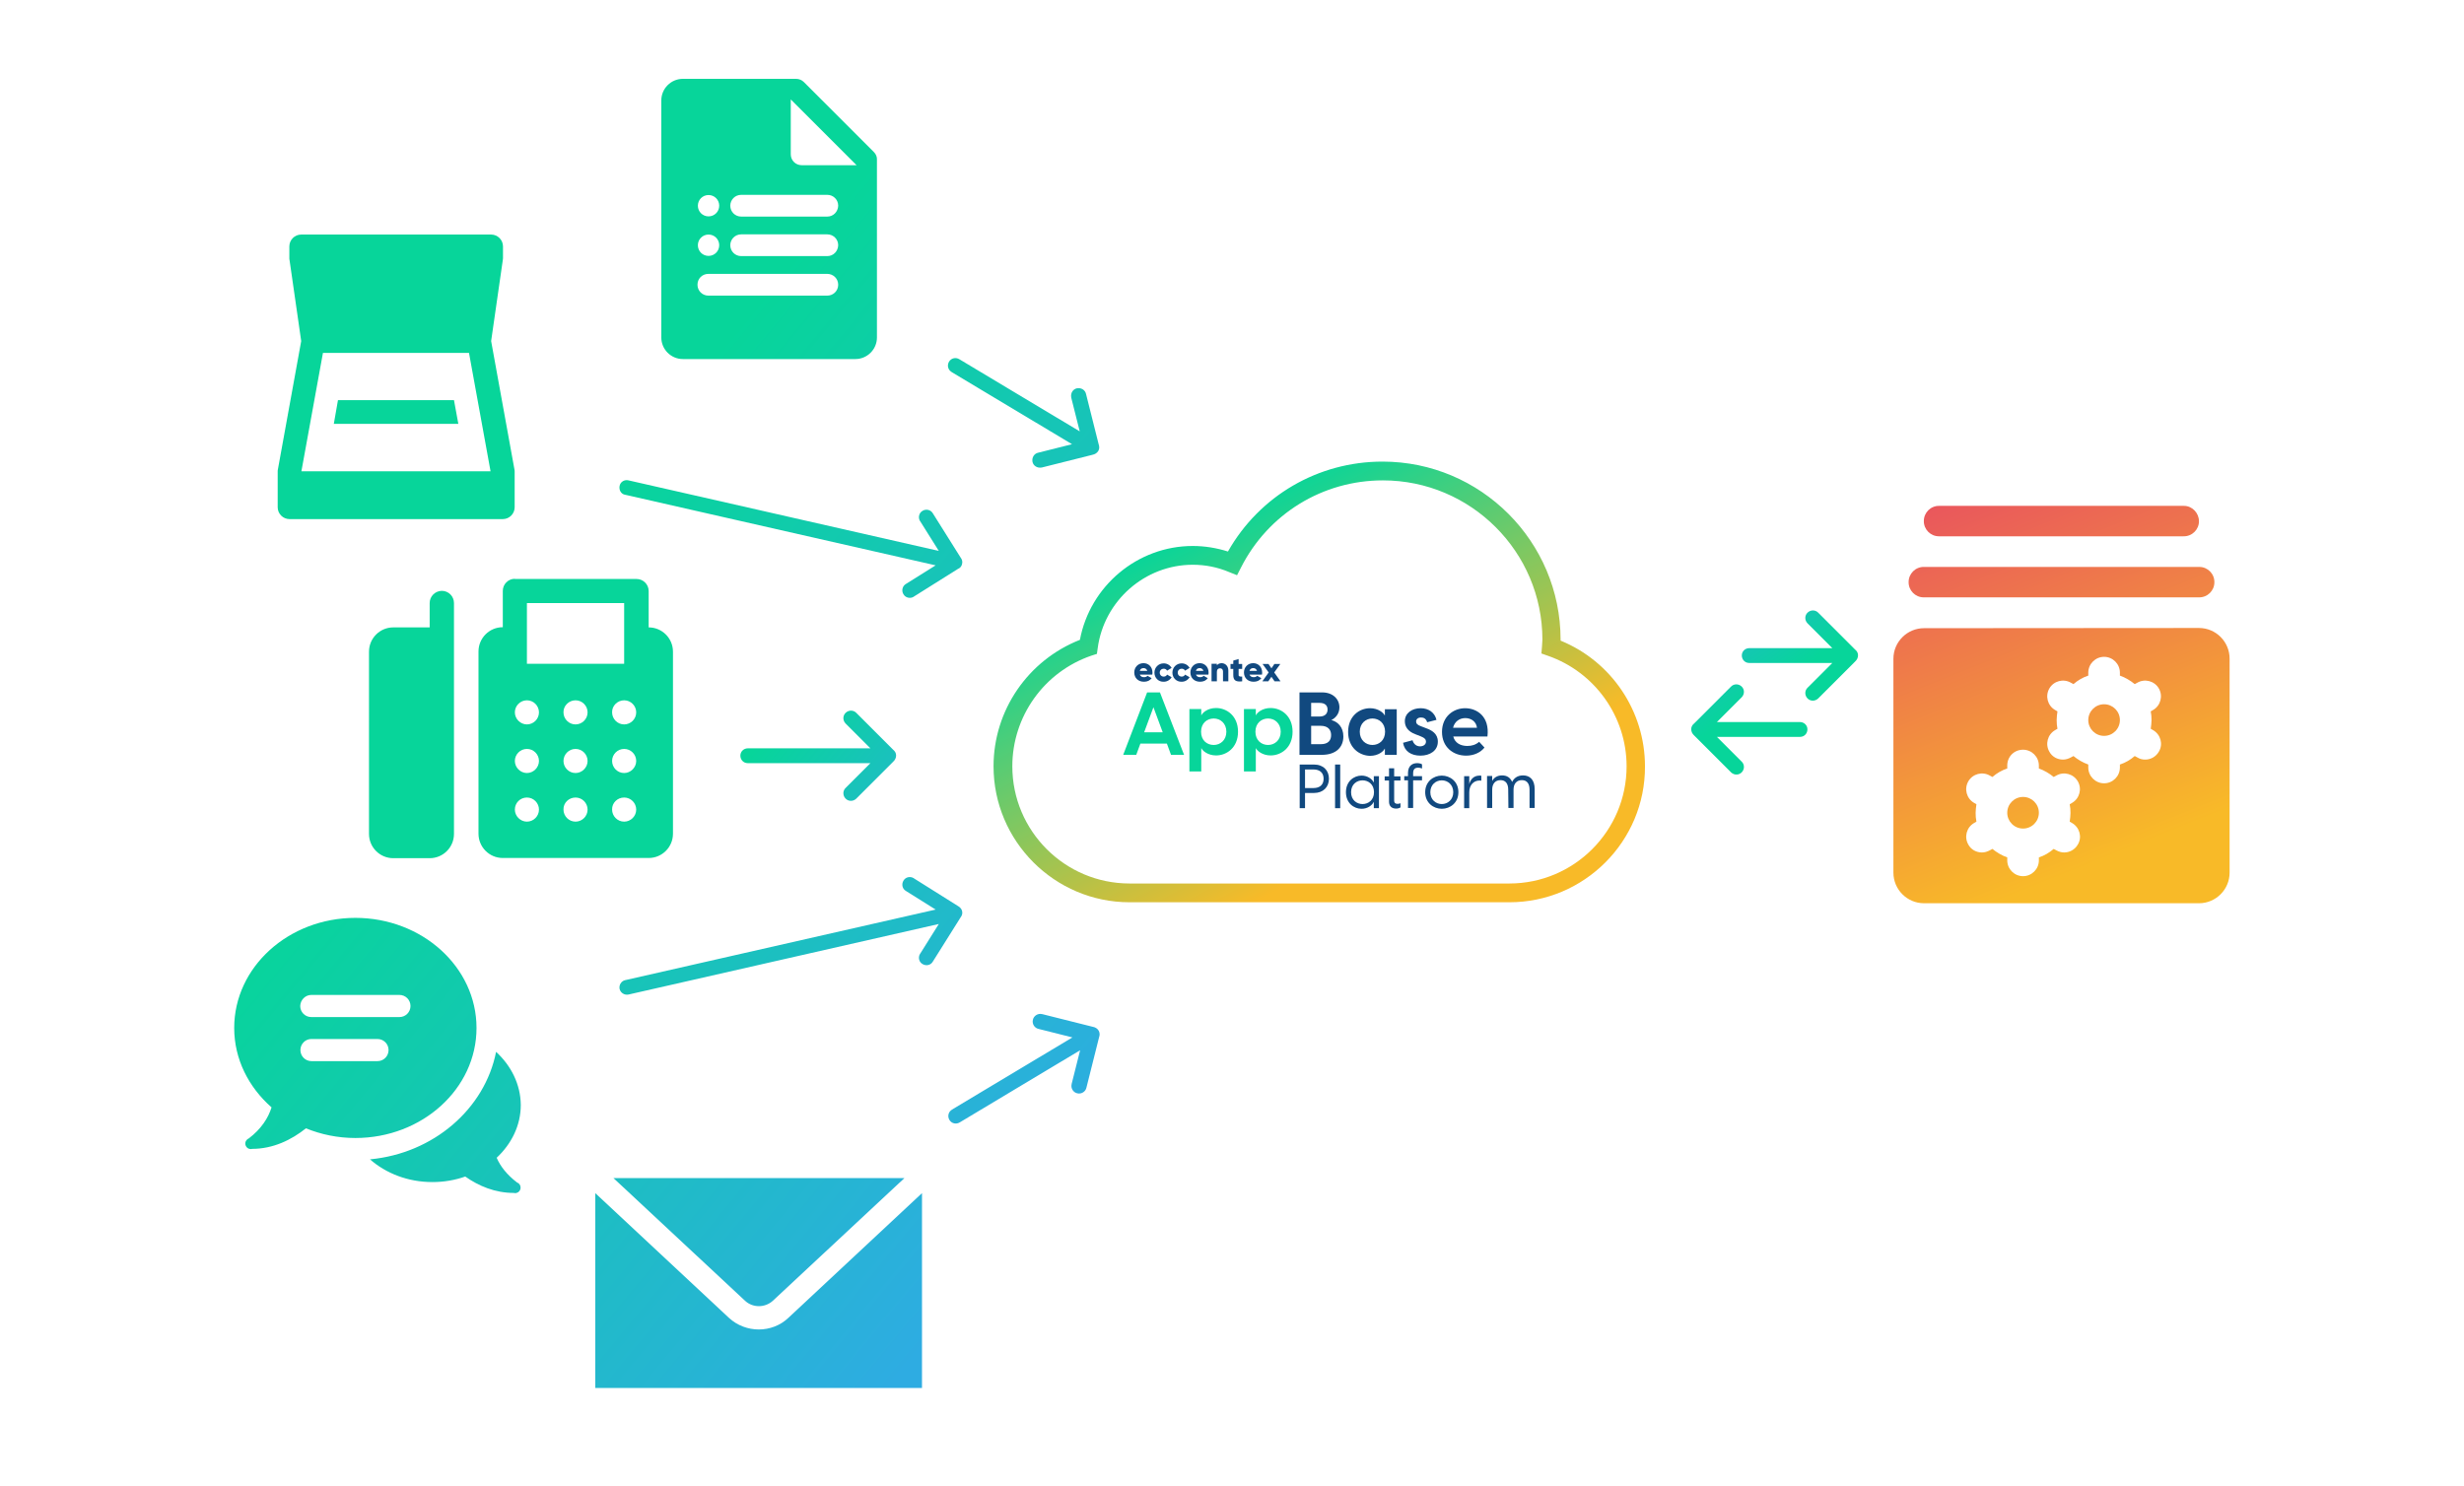 <?xml version="1.0" encoding="utf-8"?>
<!-- Generator: Adobe Illustrator 26.5.0, SVG Export Plug-In . SVG Version: 6.00 Build 0)  -->
<svg version="1.2" baseProfile="tiny" id="Layer_1" xmlns="http://www.w3.org/2000/svg" xmlns:xlink="http://www.w3.org/1999/xlink"
	 x="0px" y="0px" viewBox="0 0 1246.7 752.2" overflow="visible" xml:space="preserve">
<g>
	<linearGradient id="SVGID_1_" gradientUnits="userSpaceOnUse" x1="709.964" y1="389.108" x2="399.385" y2="132.471">
		<stop  offset="0" style="stop-color:#2EACE2"/>
		<stop  offset="1" style="stop-color:#07D59A"/>
	</linearGradient>
	<path fill="url(#SVGID_1_)" d="M442.2,77l-35.5-35.5c-1-1-2.4-1.6-3.9-1.6h-57.3c-6,0-10.9,4.9-10.9,10.9v120
		c0,6,4.9,10.9,10.9,10.9h87.3c6,0,10.9-4.9,10.9-10.9v-90C443.8,79.4,443.2,78,442.2,77z M418.6,129.6H375c-3,0-5.5-2.4-5.5-5.5
		c0-3,2.4-5.5,5.5-5.5h43.6c3,0,5.5,2.4,5.5,5.5C424,127.2,421.6,129.6,418.6,129.6z M418.6,149.6h-60.2c-3,0-5.5-2.4-5.5-5.5
		s2.4-5.5,5.5-5.5h60.2c3,0,5.5,2.4,5.5,5.5S421.6,149.6,418.6,149.6z M405.6,83.6c-3,0-5.5-2.4-5.5-5.5V50.3l33.3,33.3H405.6z
		 M418.6,109.6H375c-3,0-5.5-2.4-5.5-5.5c0-3,2.4-5.5,5.5-5.5h43.6c3,0,5.5,2.4,5.5,5.5C424,107.2,421.6,109.6,418.6,109.6z
		 M363.9,104.1c0,3-2.4,5.4-5.4,5.4s-5.4-2.4-5.4-5.4c0-3,2.4-5.4,5.4-5.4S363.9,101.1,363.9,104.1z M363.9,124.1
		c0,3-2.4,5.4-5.4,5.4s-5.4-2.4-5.4-5.4c0-3,2.4-5.4,5.4-5.4S363.9,121.1,363.9,124.1z"/>
</g>
<g>
	<g>
		
			<linearGradient id="SVGID_00000072261500805416462380000009472081757805457305_" gradientUnits="userSpaceOnUse" x1="602.814" y1="266.602" x2="688.904" y2="427.885">
			<stop  offset="4.394418e-04" style="stop-color:#07D59A"/>
			<stop  offset="1" style="stop-color:#F8BA28"/>
		</linearGradient>
		<path fill="url(#SVGID_00000072261500805416462380000009472081757805457305_)" d="M763.7,456.6H571.5c-37.9,0-68.8-30.9-68.8-68.8
			c0-28.4,17.5-53.7,43.7-64c5.1-27.2,29.1-47.5,57.1-47.5c6.1,0,12.1,1,17.8,2.8c16-28.2,45.6-45.5,78.2-45.5l0,0
			c49.7,0,90.1,40.4,90.1,90.1v0.1c0,0.1,0,0.2,0,0.4c25.7,10.5,42.7,35.6,42.7,63.6C832.5,425.7,801.6,456.6,763.7,456.6z
			 M603.5,285.8c-24.2,0-44.9,18.2-48.1,42.2l-0.4,2.9l-2.8,0.9c-23.9,8.2-40,30.7-40,56c0,32.7,26.6,59.3,59.3,59.3h192.2
			c32.7,0,59.3-26.6,59.3-59.3c0-25.1-16-47.6-39.7-55.9l-3.4-1.2l0.3-3.6c0.1-1.1,0.1-2.3,0.2-3.4c0-44.4-36.2-80.6-80.7-80.6
			c-30.5,0-58,16.9-71.8,44.1l-2,3.9l-4-1.6C616,287,609.8,285.8,603.5,285.8z"/>
	</g>
</g>
<g>
	<g>
		<path fill="#11497F" d="M657.6,386.9h7.2c4.8,0,7.6,3,7.6,7.2s-2.9,7.2-7.6,7.2h-4.5v7.7h-2.7V386.9z M664.6,398.8
			c3.1,0,5.1-1.6,5.1-4.7s-2-4.7-5.1-4.7h-4.3v9.4L664.6,398.8L664.6,398.8z"/>
		<path fill="#11497F" d="M675.5,386.9h2.6V409h-2.6V386.9z"/>
		<path fill="#11497F" d="M681,400.9c0-5.5,4-8.4,7.9-8.4c3,0,5.3,1.7,6.1,3.4h0.1v-3.1h2.6V409h-2.6v-3.1H695
			c-0.8,1.7-3.1,3.4-6.1,3.4C685,409.3,681,406.4,681,400.9z M689.4,406.9c2.9,0,5.8-2,5.8-6s-2.9-6-5.8-6c-2.9,0-5.8,2-5.8,6
			S686.5,406.9,689.4,406.9z"/>
		<path fill="#11497F" d="M702.8,405.7V395h-2.2v-2.1h2.2v-4.1h2.6v4.1h3.2v2.1h-3.2v10.2c0,1,0.5,1.6,1.7,1.6
			c0.4,0,0.9-0.1,1.5-0.3v2.1c-0.6,0.4-1.4,0.6-2.2,0.6C704.3,409.2,702.8,408.1,702.8,405.7z"/>
		<path fill="#11497F" d="M717,386.2c1,0,1.9,0.2,2.5,0.6v2.1c-0.7-0.3-1.4-0.4-2-0.4c-1.5,0-2.5,0.7-2.5,2.8v1.5h4.5v2.1H715v14
			h-2.6v-14h-1.9v-2.1h1.9V391C712.5,387.1,715.1,386.2,717,386.2z"/>
		<path fill="#11497F" d="M721.1,400.9c0-5.4,4.2-8.4,8.4-8.4s8.4,3,8.4,8.4s-4.2,8.4-8.4,8.4S721.1,406.3,721.1,400.9z
			 M729.5,406.9c3,0,5.8-2.2,5.8-6s-2.8-6-5.8-6s-5.8,2.2-5.8,6S726.5,406.9,729.5,406.9z"/>
		<path fill="#11497F" d="M740.8,392.8h2.6v4c0.6-2.3,2.2-4.3,5.2-4.3c0.4,0,0.7,0,0.9,0.1v2.5c-0.3-0.1-0.5-0.1-0.9-0.1
			c-3,0-5.2,2.3-5.2,5.9v8.1h-2.6V392.8z"/>
		<path fill="#11497F" d="M763.1,399.6c0-3-1.3-4.8-3.9-4.8c-2.6,0-4.2,1.8-4.2,4.8v9.3h-2.6v-16.2h2.6v2.5c0.8-1.5,2.4-2.8,5-2.8
			c2.3,0,4.1,1,5.1,3.3c0.8-1.7,2.5-3.3,5.5-3.3c3.4,0,5.9,2.1,5.9,7v9.5h-2.6v-9.3c0-3-1.3-4.8-3.9-4.8c-2.6,0-4.2,1.8-4.2,4.8v9.3
			h-2.6L763.1,399.6L763.1,399.6z"/>
	</g>
	<g>
		<g>
			<path fill="#07D59A" d="M586.9,350.4l12.2,31.6h-6.6l-2.1-5.7H577l-2.1,5.7h-6.6l12.1-31.6H586.9z M588.3,370.6l-4.7-12.7
				l-4.7,12.7H588.3z"/>
		</g>
		<g>
			<path fill="#07D59A" d="M601.8,358.8h6v3.1h0.1c0.6-1.3,3.2-3.6,7.4-3.6c5.4,0,11.1,4,11.1,12s-5.7,12-11.1,12
				c-4.1,0-6.8-2.3-7.4-3.6h-0.1v11.7h-6V358.8z M614.1,377c3.3,0,6.4-2.4,6.4-6.7s-3.1-6.7-6.4-6.7s-6.4,2.3-6.4,6.7
				S610.7,377,614.1,377z"/>
		</g>
		<g>
			<path fill="#07D59A" d="M629.4,358.8h6v3.1h0.1c0.6-1.3,3.2-3.6,7.4-3.6c5.4,0,11.1,4,11.1,12s-5.7,12-11.1,12
				c-4.1,0-6.8-2.3-7.4-3.6h-0.1v11.7h-6V358.8z M641.6,377c3.3,0,6.4-2.4,6.4-6.7s-3.1-6.7-6.4-6.7s-6.4,2.3-6.4,6.7
				S638.3,377,641.6,377z"/>
		</g>
		<g>
			<path fill="#11497F" d="M657.4,350.4H669c5.3,0,8.7,3.3,8.7,7.6c0,3.2-2,5.4-4.1,6.4c3.2,0.8,6.1,3.5,6.1,8.3
				c0,5.5-3.8,9.3-10.9,9.3h-11.3v-31.6H657.4z M667.7,362.6c2.7,0,4-1.5,4-3.5c0-2.2-1.4-3.4-4.1-3.4h-4.2v6.9H667.7z M668.3,376.6
				c3.6,0,5.2-1.8,5.2-4.6c0-2.8-1.7-4.7-5.3-4.7h-4.8v9.3L668.3,376.6L668.3,376.6z"/>
		</g>
		<g>
			<path fill="#11497F" d="M682.1,370.4c0-8,5.7-12,11.1-12c4.1,0,6.8,2.3,7.4,3.6h0.1v-3.1h6V382h-6v-3.1h-0.1
				c-0.6,1.3-3.2,3.6-7.4,3.6C687.8,382.4,682.1,378.4,682.1,370.4z M694.4,377c3.3,0,6.4-2.3,6.4-6.7s-3.1-6.7-6.4-6.7
				s-6.4,2.4-6.4,6.7S691.1,377,694.4,377z"/>
		</g>
		<g>
			<path fill="#11497F" d="M709.9,375.9l4.8-1.3c0.4,1.5,1.6,3.1,3.8,3.1c1.5,0,3-0.8,3-2.4c0-1.1-0.7-1.9-2.5-2.6l-2.8-1.1
				c-3.8-1.4-5.4-3.8-5.4-6.6c0-4.1,3.6-6.6,8-6.6c4.2,0,7.2,2.4,8,5.9l-4.7,1.2c-0.6-1.9-1.8-2.4-3.1-2.4c-1.6,0-2.5,0.9-2.5,2
				c0,1,0.6,1.8,2.4,2.4l2.6,1c2.8,1,6,2.7,6,6.8c0,4.6-4,7.1-8.8,7.1C714,382.4,710.6,380.2,709.9,375.9z"/>
		</g>
		<g>
			<path fill="#11497F" d="M729.6,370.4c0-7.8,5.8-12,11.7-12s12.5,4.1,11.3,14.3h-17.3c0.8,3.2,3.6,4.8,7.1,4.8
				c2.3,0,4.3-0.6,6-2.1l2.7,2.9c-1.9,2.4-5.2,4.1-9.3,4.1C735.3,382.4,729.6,378.1,729.6,370.4z M747.3,368.3
				c-0.4-3.3-3.1-4.9-5.9-4.9c-2.8,0-5.4,1.6-6.2,4.9H747.3z"/>
		</g>
	</g>
</g>
<g>
	<g>
		<path fill="#11497F" d="M578.9,342.7c0.7,0,1.4-0.3,1.7-0.7l2.1,1.2c-0.9,1.2-2.2,1.8-3.9,1.8c-3,0-4.9-2-4.9-4.7
			c0-2.6,1.9-4.7,4.7-4.7c2.6,0,4.5,2,4.5,4.7c0,0.4,0,0.7-0.1,1.1h-6.3C577.1,342.4,577.9,342.7,578.9,342.7z M580.5,339.5
			c-0.3-1-1.1-1.4-1.9-1.4c-1,0-1.7,0.5-1.9,1.4H580.5z"/>
		<path fill="#11497F" d="M584.1,340.4c0-2.6,2-4.7,4.7-4.7c1.7,0,3.2,0.9,4,2.3l-2.3,1.4c-0.3-0.6-0.9-1-1.7-1c-1.1,0-2,0.8-2,2
			s0.9,2,2,2c0.8,0,1.4-0.4,1.7-1l2.3,1.3c-0.8,1.4-2.3,2.3-4,2.3C586.1,345.1,584.1,343,584.1,340.4z"/>
		<path fill="#11497F" d="M593.2,340.4c0-2.6,2-4.7,4.7-4.7c1.7,0,3.2,0.9,4,2.3l-2.3,1.4c-0.3-0.6-0.9-1-1.7-1c-1.1,0-2,0.8-2,2
			s0.9,2,2,2c0.8,0,1.4-0.4,1.7-1l2.3,1.3c-0.8,1.4-2.3,2.3-4,2.3C595.2,345.1,593.2,343,593.2,340.4z"/>
		<path fill="#11497F" d="M607.3,342.7c0.7,0,1.4-0.3,1.7-0.7l2.1,1.2c-0.9,1.2-2.2,1.8-3.9,1.8c-3,0-4.9-2-4.9-4.7
			c0-2.6,1.9-4.7,4.7-4.7c2.6,0,4.5,2,4.5,4.7c0,0.4,0,0.7-0.1,1.1h-6.3C605.5,342.4,606.3,342.7,607.3,342.7z M608.9,339.5
			c-0.3-1-1.1-1.4-1.9-1.4c-1,0-1.7,0.5-1.9,1.4H608.9z"/>
		<path fill="#11497F" d="M621.5,339.4v5.4h-2.7v-5c0-1.1-0.7-1.6-1.5-1.6c-1,0-1.6,0.6-1.6,1.8v4.8H613v-8.9h2.7v0.8
			c0.5-0.7,1.4-1.1,2.5-1.1C620,335.7,621.5,337,621.5,339.4z"/>
		<path fill="#11497F" d="M626.7,338.5v3.1c0,0.8,0.7,0.8,1.8,0.8v2.4c-3.5,0.4-4.5-0.7-4.5-3.2v-3.1h-1.4V336h1.4v-1.7l2.7-0.8v2.5
			h1.8v2.5L626.7,338.5L626.7,338.5z"/>
		<path fill="#11497F" d="M634.4,342.7c0.7,0,1.4-0.3,1.7-0.7l2.1,1.2c-0.9,1.2-2.2,1.8-3.9,1.8c-3,0-4.9-2-4.9-4.7
			c0-2.6,1.9-4.7,4.7-4.7c2.6,0,4.5,2,4.5,4.7c0,0.4,0,0.7-0.1,1.1h-6.3C632.6,342.4,633.4,342.7,634.4,342.7z M636,339.5
			c-0.3-1-1.1-1.4-1.9-1.4c-1,0-1.7,0.5-1.9,1.4H636z"/>
		<path fill="#11497F" d="M644.9,344.8l-1.6-2.3l-1.6,2.3h-3l3.2-4.5l-3.1-4.3h3l1.5,2.2l1.5-2.2h3l-3.1,4.3l3.2,4.5H644.9z"/>
	</g>
</g>
<g>
	
		<linearGradient id="SVGID_00000070120992039857933220000007128403856151459748_" gradientUnits="userSpaceOnUse" x1="448.037" y1="706.09" x2="137.458" y2="449.453">
		<stop  offset="0" style="stop-color:#2EACE2"/>
		<stop  offset="1" style="stop-color:#07D59A"/>
	</linearGradient>
	<path fill="url(#SVGID_00000070120992039857933220000007128403856151459748_)" d="M383.9,672.8c-5.4,0-10.9-2-15.1-5.9l-67.6-63.1
		v98.6h165.3v-98.6l-67.6,63.1C394.8,670.8,389.4,672.8,383.9,672.8z"/>
	
		<linearGradient id="SVGID_00000088107001883808199490000000095938021147749289_" gradientUnits="userSpaceOnUse" x1="474.273" y1="674.339" x2="163.694" y2="417.703">
		<stop  offset="0" style="stop-color:#2EACE2"/>
		<stop  offset="1" style="stop-color:#07D59A"/>
	</linearGradient>
	<path fill="url(#SVGID_00000088107001883808199490000000095938021147749289_)" d="M391,658.3l66.6-62.1H310.4l66.6,62.1
		C380.9,661.9,387,661.9,391,658.3z"/>
</g>
<g>
	
		<linearGradient id="SVGID_00000121963014342940421680000017404616046059346327_" gradientUnits="userSpaceOnUse" x1="666.674" y1="700.15" x2="356.094" y2="443.514">
		<stop  offset="0" style="stop-color:#2EACE2"/>
		<stop  offset="1" style="stop-color:#07D59A"/>
	</linearGradient>
	<path fill="url(#SVGID_00000121963014342940421680000017404616046059346327_)" d="M260.5,292.9c-3.4,0-6.1,2.8-6.1,6.1v18.4
		c-6.8,0-12.3,5.5-12.3,12.3v92.2c0,6.8,5.5,12.3,12.3,12.3h73.8c6.8,0,12.3-5.5,12.3-12.3v-92.1c0-6.8-5.5-12.3-12.3-12.3v-18.4
		c0-3.4-2.8-6.1-6.1-6.1h-61.6V292.9z M223.5,299c-3.4,0.1-6.1,2.8-6.1,6.2v12.3H199c-6.8,0-12.3,5.5-12.3,12.3V422
		c0,6.8,5.5,12.3,12.3,12.3h18.4c6.8,0,12.3-5.5,12.3-12.3v-92.2v-24.6C229.7,301.8,227,299,223.5,299L223.5,299z M266.6,305.2h49.2
		v12.3v6.1v12.3h-49.2v-12.2v-6.1L266.6,305.2L266.6,305.2z M266.6,354.4c3.4,0,6.1,2.8,6.1,6.1c0,3.4-2.8,6.1-6.1,6.1
		c-3.3,0-6.1-2.8-6.1-6.1C260.5,357.2,263.2,354.4,266.6,354.4z M291.2,354.4c3.4,0,6.1,2.8,6.1,6.1c0,3.4-2.8,6.1-6.1,6.1
		c-3.4,0-6.1-2.8-6.1-6.1C285,357.2,287.8,354.4,291.2,354.4z M315.8,354.4c3.4,0,6.1,2.8,6.1,6.1c0,3.4-2.8,6.1-6.1,6.1
		c-3.4,0-6.1-2.8-6.1-6.1C309.6,357.2,312.4,354.4,315.8,354.4z M266.6,379c3.4,0,6.1,2.8,6.1,6.1c0,3.3-2.8,6.1-6.1,6.1
		c-3.3,0-6.1-2.8-6.1-6.1C260.5,381.8,263.2,379,266.6,379z M291.2,379c3.4,0,6.1,2.8,6.1,6.1c0,3.3-2.8,6.1-6.1,6.1
		c-3.4,0-6.1-2.8-6.1-6.1C285.1,381.8,287.8,379,291.2,379z M315.8,379c3.4,0,6.1,2.8,6.1,6.1c0,3.3-2.8,6.1-6.1,6.1
		c-3.4,0-6.1-2.8-6.1-6.1C309.7,381.8,312.4,379,315.8,379z M266.6,403.6c3.4,0,6.1,2.8,6.1,6.1c0,3.4-2.8,6.1-6.1,6.1
		c-3.3,0-6.1-2.8-6.1-6.1C260.5,406.3,263.2,403.6,266.6,403.6z M291.2,403.6c3.4,0,6.1,2.8,6.1,6.1c0,3.4-2.8,6.1-6.1,6.1
		c-3.4,0-6.1-2.8-6.1-6.1C285,406.3,287.8,403.6,291.2,403.6z M315.8,403.6c3.4,0,6.1,2.8,6.1,6.1c0,3.4-2.8,6.1-6.1,6.1
		c-3.4,0-6.1-2.8-6.1-6.1C309.6,406.3,312.4,403.6,315.8,403.6z"/>
</g>
<g>
	
		<linearGradient id="SVGID_00000085944133896920479260000001286370082749386423_" gradientUnits="userSpaceOnUse" x1="592.968" y1="517.478" x2="282.389" y2="260.841">
		<stop  offset="0" style="stop-color:#2EACE2"/>
		<stop  offset="1" style="stop-color:#07D59A"/>
	</linearGradient>
	<path fill="url(#SVGID_00000085944133896920479260000001286370082749386423_)" d="M152.4,118.7c-3.3,0-6,2.7-6,6v6
		c0,0.3,0,0.6,0.1,0.9l5.9,41l-11.8,65c-0.1,0.4-0.1,0.7-0.1,1.1v18c0,3.3,2.7,6,6,6h107.9c3.3,0,6-2.7,6-6v-18c0-0.4,0-0.7-0.1-1.1
		l-11.8-65l5.9-41c0-0.3,0.1-0.6,0.1-0.9v-6c0-3.3-2.7-6-6-6C248.5,118.7,152.4,118.7,152.4,118.7z M163.4,178.6h73.9l10.9,59.9
		h-95.7L163.4,178.6z M171,202.5l-2.1,12h63l-2.2-12H171z"/>
</g>
<g>
	
		<linearGradient id="SVGID_00000159454619665687298150000005658526383346349708_" gradientUnits="userSpaceOnUse" x1="426.451" y1="739.273" x2="115.872" y2="482.637">
		<stop  offset="0" style="stop-color:#2EACE2"/>
		<stop  offset="1" style="stop-color:#07D59A"/>
	</linearGradient>
	<path fill="url(#SVGID_00000159454619665687298150000005658526383346349708_)" d="M179.8,464.5c-33.8,0-61.3,24.9-61.3,55.7
		c0,15.8,7.3,30,18.9,40.2c-1.7,5.4-5.2,10.9-11.5,15.7l0,0c-1.4,0.6-2.2,2.2-1.6,3.6c0.4,1.1,1.4,1.8,2.6,1.8c0.2,0,0.4,0,0.6-0.1
		c10.8,0,20-4.6,27.3-10.4c7.6,3.1,16.1,4.9,25,4.9c33.8,0,61.3-24.9,61.3-55.7S213.6,464.5,179.8,464.5z M157.5,503.5h44.6
		c3.1,0,5.6,2.5,5.6,5.6s-2.5,5.6-5.6,5.6h-44.6c-3.1,0-5.6-2.5-5.6-5.6C152,506,154.5,503.5,157.5,503.5z M157.5,525.8H191
		c3.1,0,5.6,2.5,5.6,5.6c0,3.1-2.5,5.6-5.6,5.6h-33.4c-3.1,0-5.6-2.5-5.6-5.6C152,528.3,154.5,525.8,157.5,525.8z M251,532.3
		c-5.7,28.9-31.7,51.4-63.8,54.4c8.1,7.1,19.2,11.5,31.6,11.5c5.9,0,11.5-1,16.6-2.8c6.8,4.8,15.1,8.3,24.6,8.3
		c0.2,0,0.4,0.1,0.6,0.1c1.5,0,2.8-1.2,2.8-2.8c0-1.2-0.7-2.2-1.8-2.6c-5.1-3.9-8.4-8.1-10.3-12.5c7.5-7,12.2-16.4,12.2-26.7
		C263.4,548.7,258.6,539.3,251,532.3z"/>
</g>
<g>
	
		<linearGradient id="SVGID_00000012452805748826395550000011709791703296586624_" gradientUnits="userSpaceOnUse" x1="873.644" y1="278.625" x2="913.964" y2="336.382">
		<stop  offset="0" style="stop-color:#2EACE2"/>
		<stop  offset="1" style="stop-color:#07D59A"/>
	</linearGradient>
	<path fill="url(#SVGID_00000012452805748826395550000011709791703296586624_)" d="M940.1,331.6c0-1.2-0.6-2.2-1.5-2.9l0,0
		L920,310.1c-1.4-1.5-3.8-1.6-5.4-0.1c-1.5,1.4-1.6,3.8-0.1,5.4l0.1,0.1l12.5,12.5h-42c-2.1,0-3.8,1.6-3.8,3.7s1.6,3.8,3.7,3.8h0.1
		h42L914.6,348c-1.5,1.4-1.6,3.8-0.1,5.4c1.4,1.5,3.8,1.6,5.4,0.1l0.1-0.1l18.6-18.6C939.6,333.9,940.1,332.8,940.1,331.6z"/>
</g>
<g>
	
		<linearGradient id="SVGID_00000083070020259064503000000017375747735425550756_" gradientUnits="userSpaceOnUse" x1="483.633" y1="438.26" x2="394.08" y2="364.261">
		<stop  offset="0" style="stop-color:#2EACE2"/>
		<stop  offset="1" style="stop-color:#07D59A"/>
	</linearGradient>
	<path fill="url(#SVGID_00000083070020259064503000000017375747735425550756_)" d="M453.4,382.3c0-1.2-0.6-2.2-1.5-2.9l0,0
		l-18.6-18.6c-1.4-1.5-3.8-1.6-5.4-0.1c-1.5,1.4-1.6,3.8-0.1,5.4l0.1,0.1l12.5,12.5h-62c-2.1,0-3.8,1.6-3.8,3.7s1.6,3.8,3.7,3.8h0.1
		h62l-12.5,12.5c-1.5,1.4-1.6,3.8-0.1,5.4c1.4,1.5,3.8,1.6,5.4,0.1l0.1-0.1l18.6-18.6C452.9,384.6,453.4,383.5,453.4,382.3z"/>
</g>
<g>
	
		<linearGradient id="SVGID_00000143595794362362443500000004891448472878260384_" gradientUnits="userSpaceOnUse" x1="642.986" y1="460.961" x2="332.407" y2="204.324">
		<stop  offset="0" style="stop-color:#2EACE2"/>
		<stop  offset="1" style="stop-color:#07D59A"/>
	</linearGradient>
	<path fill="url(#SVGID_00000143595794362362443500000004891448472878260384_)" d="M486.8,285.3c0.3-1.2-0.1-2.3-0.8-3.2l0,0
		l-14-22.3c-1-1.8-3.4-2.4-5.2-1.3c-1.8,1-2.4,3.4-1.3,5.2l0.1,0.1l9.4,15l-157-35.7c-2-0.5-4.1,0.7-4.5,2.8s0.7,4.1,2.8,4.5l0.1,0
		l157,35.7l-15,9.4c-1.8,1-2.4,3.4-1.3,5.2c1,1.8,3.4,2.4,5.2,1.3l0.1-0.1l22.3-14C485.8,287.5,486.6,286.5,486.8,285.3z"/>
</g>
<g>
	
		<linearGradient id="SVGID_00000079473238306487204250000003491561763395234212_" gradientUnits="userSpaceOnUse" x1="724.13" y1="371.965" x2="413.55" y2="115.328">
		<stop  offset="0" style="stop-color:#2EACE2"/>
		<stop  offset="1" style="stop-color:#07D59A"/>
	</linearGradient>
	<path fill="url(#SVGID_00000079473238306487204250000003491561763395234212_)" d="M555.7,228.2c0.6-1,0.6-2.2,0.2-3.3l0,0
		l-6.4-25.5c-0.4-2-2.4-3.3-4.6-2.9c-2,0.4-3.3,2.4-2.9,4.6l0,0.1l4.3,17.1l-60.9-36.5c-1.8-1.1-4.1-0.6-5.2,1.2
		c-1.1,1.8-0.6,4.1,1.2,5.2l0.1,0.1l60.9,36.5l-17.1,4.3c-2,0.4-3.3,2.4-2.9,4.6c0.4,2,2.4,3.3,4.6,2.9l0.1,0l25.5-6.4
		C554.1,229.9,555.1,229.2,555.7,228.2z"/>
</g>
<g>
	
		<linearGradient id="SVGID_00000060008788004253469720000015391861960466339230_" gradientUnits="userSpaceOnUse" x1="542.186" y1="598.269" x2="231.606" y2="341.632">
		<stop  offset="0" style="stop-color:#2EACE2"/>
		<stop  offset="1" style="stop-color:#07D59A"/>
	</linearGradient>
	<path fill="url(#SVGID_00000060008788004253469720000015391861960466339230_)" d="M484.7,458.5l-22.3-14l-0.1-0.1
		c-1.9-1.1-4.2-0.5-5.2,1.3c-1.1,1.9-0.5,4.2,1.3,5.2l15,9.4l-157,35.7l-0.1,0c-2,0.5-3.2,2.5-2.8,4.5c0.5,2,2.5,3.2,4.5,2.8
		l157-35.7l-9.4,15l-0.1,0.1c-1.1,1.9-0.5,4.2,1.3,5.2c1.9,1.1,4.2,0.5,5.2-1.3l14-22.3l0,0c0.7-0.9,1.1-2,0.8-3.2
		C486.6,460.1,485.8,459.1,484.7,458.5z"/>
</g>
<g>
	
		<linearGradient id="SVGID_00000000181210109233986830000002996812136316886974_" gradientUnits="userSpaceOnUse" x1="556.007" y1="575.426" x2="245.428" y2="318.789">
		<stop  offset="0" style="stop-color:#2EACE2"/>
		<stop  offset="1" style="stop-color:#07D59A"/>
	</linearGradient>
	<path fill="url(#SVGID_00000000181210109233986830000002996812136316886974_)" d="M552.8,519.6l-25.5-6.4l-0.1,0
		c-2.1-0.5-4.2,0.9-4.6,2.9c-0.5,2.1,0.9,4.2,2.9,4.6l17.1,4.3l-60.9,36.5l-0.1,0.1c-1.8,1.1-2.3,3.4-1.2,5.2s3.4,2.3,5.2,1.2
		l60.9-36.5l-4.3,17.1l0,0.1c-0.5,2.1,0.9,4.2,2.9,4.6c2.1,0.5,4.2-0.9,4.6-2.9l6.4-25.5l0,0c0.4-1.1,0.4-2.2-0.2-3.3
		S554.1,519.8,552.8,519.6z"/>
</g>
<g>
	
		<linearGradient id="SVGID_00000103953132925830424280000011673730496144037251_" gradientUnits="userSpaceOnUse" x1="838.879" y1="302.895" x2="879.2" y2="360.652">
		<stop  offset="0" style="stop-color:#2EACE2"/>
		<stop  offset="1" style="stop-color:#07D59A"/>
	</linearGradient>
	<path fill="url(#SVGID_00000103953132925830424280000011673730496144037251_)" d="M857.2,372.2l18.6,18.6l0.1,0.1
		c1.6,1.5,4,1.4,5.4-0.1c1.5-1.6,1.4-4-0.1-5.4l-12.5-12.5h42h0.1c2.1,0,3.7-1.7,3.7-3.8s-1.7-3.7-3.8-3.7h-42l12.5-12.5l0.1-0.1
		c1.5-1.6,1.4-4-0.1-5.4c-1.6-1.5-4-1.4-5.4,0.1l-18.6,18.6l0,0c-0.9,0.7-1.5,1.7-1.5,2.9S856.2,371.3,857.2,372.2z"/>
</g>
<g>
	
		<linearGradient id="SVGID_00000030480760678146679150000005370332802253115302_" gradientUnits="userSpaceOnUse" x1="1105.269" y1="418.543" x2="1024.628" y2="218.029">
		<stop  offset="0" style="stop-color:#F8BA28"/>
		<stop  offset="1" style="stop-color:#E84E61"/>
	</linearGradient>
	<path fill="url(#SVGID_00000030480760678146679150000005370332802253115302_)" d="M981.2,256c-4.3-0.1-7.8,3.4-7.8,7.6
		c-0.1,4.3,3.4,7.8,7.6,7.8c0.1,0,0.1,0,0.2,0h123.6c4.3,0.1,7.8-3.4,7.8-7.6s-3.4-7.8-7.6-7.8c-0.1,0-0.1,0-0.2,0H981.2z"/>
	
		<linearGradient id="SVGID_00000045586731219550580720000006101751459007260077_" gradientUnits="userSpaceOnUse" x1="1094.641" y1="422.818" x2="1013.999" y2="222.303">
		<stop  offset="0" style="stop-color:#F8BA28"/>
		<stop  offset="1" style="stop-color:#E84E61"/>
	</linearGradient>
	<path fill="url(#SVGID_00000045586731219550580720000006101751459007260077_)" d="M973.5,286.9c-4.3-0.1-7.8,3.4-7.8,7.6
		c-0.1,4.3,3.4,7.8,7.6,7.8c0.1,0,0.1,0,0.2,0h139.1c4.3,0.1,7.8-3.4,7.8-7.6c0.1-4.3-3.4-7.8-7.6-7.8c-0.1,0-0.1,0-0.2,0H973.5z"/>
	
		<linearGradient id="SVGID_00000169537036209743626120000010038602964751579323_" gradientUnits="userSpaceOnUse" x1="1089.027" y1="425.075" x2="1008.385" y2="224.561">
		<stop  offset="0" style="stop-color:#F8BA28"/>
		<stop  offset="1" style="stop-color:#E84E61"/>
	</linearGradient>
	<circle fill="url(#SVGID_00000169537036209743626120000010038602964751579323_)" cx="1064.6" cy="364.4" r="8"/>
	
		<linearGradient id="SVGID_00000105409226302296163680000006940774785001150367_" gradientUnits="userSpaceOnUse" x1="1062.498" y1="435.745" x2="981.856" y2="235.23">
		<stop  offset="0" style="stop-color:#F8BA28"/>
		<stop  offset="1" style="stop-color:#E84E61"/>
	</linearGradient>
	<path fill="url(#SVGID_00000105409226302296163680000006940774785001150367_)" d="M973.5,317.9c-8.5,0-15.5,6.9-15.5,15.5v108.2
		c0,8.5,6.9,15.5,15.5,15.5h139.1c8.5,0,15.5-6.9,15.5-15.5V333.3c0-8.5-6.9-15.5-15.5-15.5L973.5,317.9L973.5,317.9z M1064.6,332.4
		c4.4,0,8,3.6,8,8v1.5c2.8,1,5.3,2.5,7.5,4.3l1.3-0.7c3.8-2.2,8.7-0.9,10.9,2.9c2.2,3.8,0.9,8.7-2.9,10.9l-1.2,0.7
		c0.3,1.4,0.4,2.9,0.4,4.4s-0.2,2.9-0.4,4.4l1.2,0.7c3.8,2.2,5.2,7.1,2.9,10.9c-1.5,2.6-4.2,4-6.9,4c-1.4,0-2.7-0.3-4-1.1l-1.3-0.7
		c-2.2,1.9-4.7,3.4-7.5,4.3v1.5c0,4.4-3.6,8-8,8c-4.4,0-8-3.6-8-8v-1.5c-2.8-1-5.3-2.5-7.5-4.3l-1.3,0.7c-1.3,0.7-2.6,1.1-4,1.1
		c-2.8,0-5.5-1.4-6.9-4c-2.2-3.8-0.9-8.7,2.9-10.9l1.2-0.7c-0.3-1.4-0.4-2.9-0.4-4.4s0.2-2.9,0.4-4.4l-1.2-0.7
		c-3.8-2.2-5.1-7.1-2.9-10.9c2.2-3.8,7.1-5.1,10.9-2.9l1.3,0.7c2.2-1.9,4.7-3.4,7.5-4.3v-1.5C1056.6,336,1060.2,332.4,1064.6,332.4z
		 M1023.6,379.4c4.4,0,8,3.6,8,8v1.5c2.8,1,5.3,2.5,7.5,4.3l1.3-0.7c3.8-2.2,8.7-0.9,10.9,2.9c2.2,3.8,0.9,8.7-2.9,10.9l-1.2,0.7
		c0.3,1.4,0.4,2.9,0.4,4.4s-0.2,2.9-0.4,4.4l1.2,0.7c3.8,2.2,5.2,7.1,2.9,10.9c-1.5,2.6-4.2,4-6.9,4c-1.4,0-2.7-0.4-4-1.1l-1.3-0.7
		c-2.2,1.9-4.7,3.4-7.5,4.3v1.5c0,4.4-3.6,8-8,8s-8-3.6-8-8v-1.5c-2.8-1-5.3-2.5-7.5-4.3l-1.3,0.7c-1.3,0.7-2.6,1.1-4,1.1
		c-2.8,0-5.5-1.4-6.9-4c-2.2-3.8-0.9-8.7,2.9-10.9l1.2-0.7c-0.3-1.4-0.4-2.9-0.4-4.4s0.2-2.9,0.4-4.4l-1.2-0.7
		c-3.8-2.2-5.1-7.1-2.9-10.9c2.2-3.8,7.1-5.1,10.9-2.9l1.3,0.7c2.2-1.9,4.7-3.4,7.5-4.3v-1.5
		C1015.6,382.9,1019.1,379.4,1023.6,379.4z"/>
	
		<linearGradient id="SVGID_00000044138896865823099210000003373030342853814671_" gradientUnits="userSpaceOnUse" x1="1037.499" y1="445.799" x2="956.857" y2="245.284">
		<stop  offset="0" style="stop-color:#F8BA28"/>
		<stop  offset="1" style="stop-color:#E84E61"/>
	</linearGradient>
	<circle fill="url(#SVGID_00000044138896865823099210000003373030342853814671_)" cx="1023.6" cy="411.3" r="8"/>
</g>
</svg>
